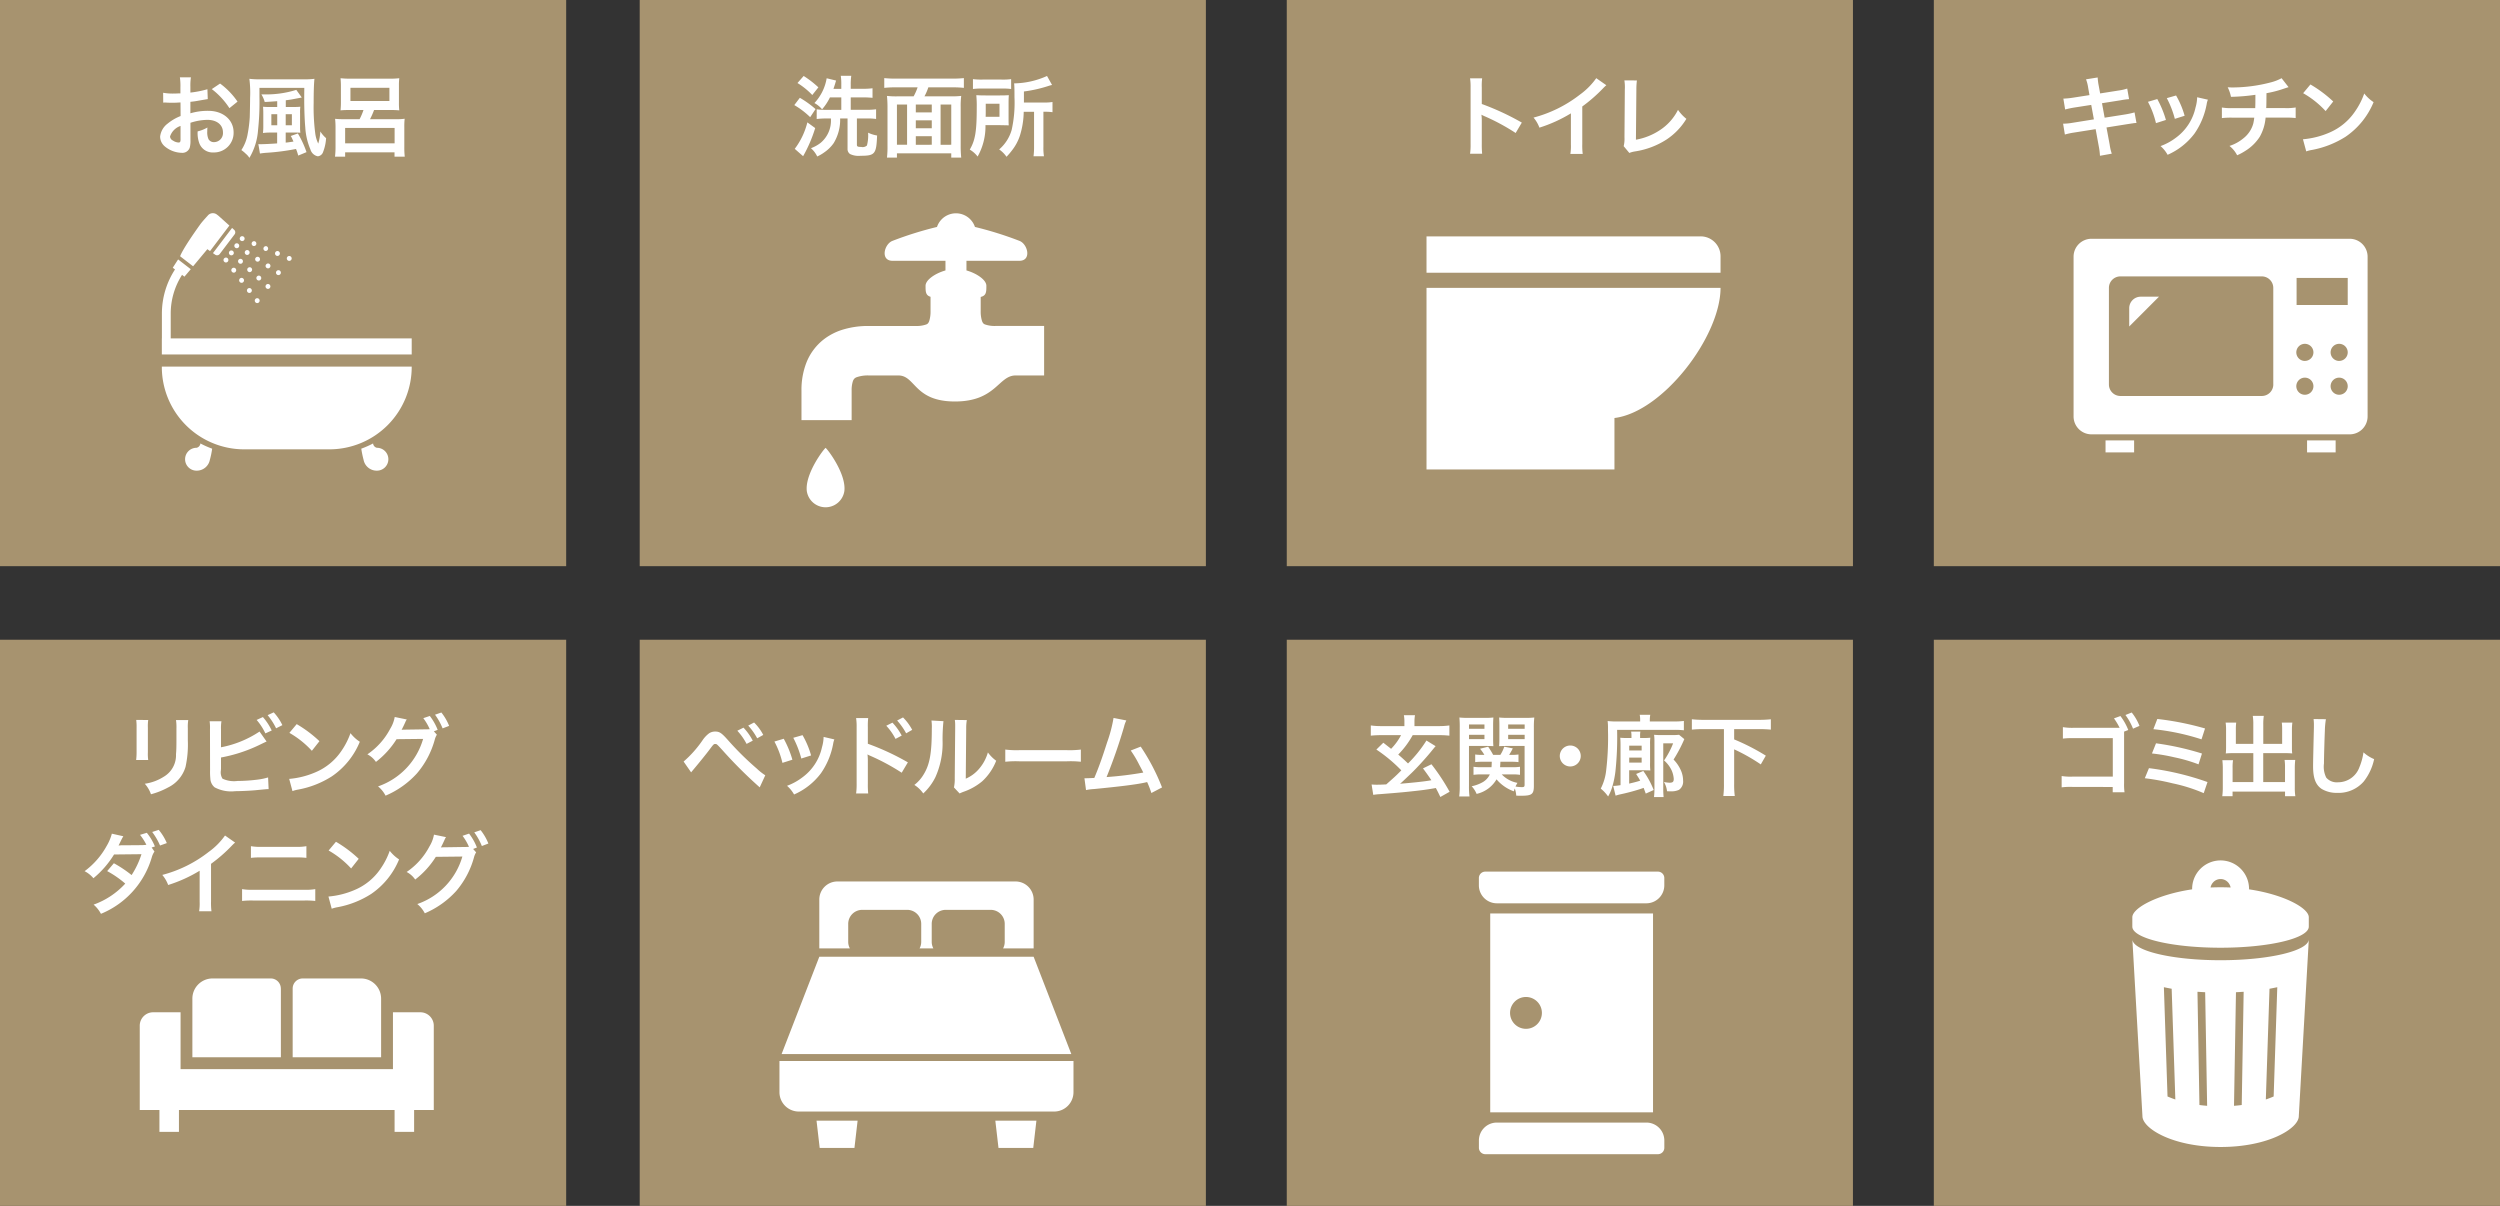 <svg id="img-about_cleaning.svg" xmlns="http://www.w3.org/2000/svg" width="340" height="164" viewBox="0 0 340 164">
  <rect x="0" y="0" width="340" height="164" fill="#333333" stroke="none"/>
  <defs>
    <style>
      .cls-1 {
        fill: #a7936f;
      }

      .cls-2 {
        fill: #fff;
        fill-rule: evenodd;
      }
    </style>
  </defs>
  <g id="icon">
    <rect id="box" class="cls-1" width="77" height="77"/>
    <path id="シェイプ_5" data-name="シェイプ 5" class="cls-2" d="M668.155,1006.11h11.69a11.2,11.2,0,0,0,11.147-11.252H657.009A11.2,11.2,0,0,0,668.155,1006.11Zm-9.937-15.092v-3.381a9.764,9.764,0,0,1,1.542-5.256l0.322,0.248,0.862-1.018-1.722-1.33-0.727,1.131,0.306,0.235a10.979,10.979,0,0,0-1.783,5.99v3.381h-0.009v2.193h33.983v-2.193H658.218Zm16.135-10.537a0.33,0.33,0,0,0,.23-0.109,0.336,0.336,0,0,0-.024-0.472,0.331,0.331,0,0,0-.552.265,0.335,0.335,0,0,0,.108.23A0.325,0.325,0,0,0,674.353,980.481Zm-6.4-2.692a0.337,0.337,0,0,0,.315-0.351,0.339,0.339,0,0,0-.109-0.232,0.334,0.334,0,0,0-.239-0.085,0.33,0.33,0,0,0-.314.351A0.331,0.331,0,0,0,667.957,977.789Zm4.653,1.994a0.33,0.33,0,0,0,.434-0.179,0.337,0.337,0,0,0-.178-0.438,0.329,0.329,0,0,0-.433.18A0.334,0.334,0,0,0,672.61,979.783Zm-1.6-.674a0.328,0.328,0,0,0,.432-0.18,0.334,0.334,0,0,0-.178-0.436A0.333,0.333,0,0,0,671.012,979.109Zm-1.6-.673a0.331,0.331,0,0,0,.434-0.178,0.34,0.34,0,0,0-.178-0.44A0.334,0.334,0,0,0,669.412,978.436Zm-2.538.006a0.347,0.347,0,0,0,.109.231,0.333,0.333,0,0,0,.444-0.5,0.322,0.322,0,0,0-.238-0.085,0.336,0.336,0,0,0-.23.109A0.344,0.344,0,0,0,666.874,978.442Zm1.569,1.178a0.331,0.331,0,0,0,.459-0.1,0.336,0.336,0,0,0-.1-0.461,0.33,0.33,0,0,0-.457.1A0.337,0.337,0,0,0,668.443,979.62Zm2.735,1.365a0.334,0.334,0,0,0,.1.461,0.328,0.328,0,0,0,.457-0.1,0.336,0.336,0,0,0-.1-0.463A0.328,0.328,0,0,0,671.178,980.985Zm-1.418-.914a0.336,0.336,0,0,0,.1.462,0.328,0.328,0,0,0,.457-0.1,0.334,0.334,0,0,0-.1-0.46A0.33,0.33,0,0,0,669.76,980.071Zm2.868,1.784a0.343,0.343,0,0,0-.086.24,0.33,0.33,0,0,0,.577.207,0.332,0.332,0,0,0,.085-0.24,0.343,0.343,0,0,0-.109-0.231,0.33,0.33,0,0,0-.239-0.086A0.325,0.325,0,0,0,672.628,981.855Zm-7.139-1.716a0.343,0.343,0,0,0-.085.241,0.334,0.334,0,0,0,.11.231,0.327,0.327,0,0,0,.239.086,0.334,0.334,0,0,0,.229-0.109,0.344,0.344,0,0,0,.084-0.241,0.34,0.34,0,0,0-.108-0.232,0.33,0.33,0,0,0-.239-0.085A0.334,0.334,0,0,0,665.489,980.139Zm1.512,1.87a0.336,0.336,0,0,0,.059-0.469,0.33,0.33,0,0,0-.465-0.06,0.337,0.337,0,0,0-.058.47A0.329,0.329,0,0,0,667,982.009Zm1.063,1.381a0.336,0.336,0,0,0,.059-0.469,0.329,0.329,0,0,0-.465-0.06,0.336,0.336,0,0,0-.059.469A0.33,0.33,0,0,0,668.064,983.39Zm0.656,0.852a0.336,0.336,0,0,0-.058.469,0.33,0.33,0,0,0,.465.06,0.336,0.336,0,0,0,.058-0.469A0.33,0.33,0,0,0,668.72,984.242Zm1.25,1.312a0.325,0.325,0,0,0-.23.11,0.339,0.339,0,0,0-.085.24,0.336,0.336,0,0,0,.11.231,0.32,0.32,0,0,0,.237.086,0.325,0.325,0,0,0,.23-0.11,0.341,0.341,0,0,0,.085-0.24,0.346,0.346,0,0,0-.109-0.232A0.332,0.332,0,0,0,669.97,985.554Zm-3.169-6.177a0.331,0.331,0,0,0-.577-0.207,0.346,0.346,0,0,0-.085.241A0.331,0.331,0,1,0,666.8,979.377Zm1.914,2.074a0.336,0.336,0,0,0,.022.471,0.327,0.327,0,0,0,.468-0.023,0.334,0.334,0,0,0-.022-0.471A0.328,0.328,0,0,0,668.715,981.451Zm1.245,1.14a0.336,0.336,0,0,0,.023.472,0.329,0.329,0,0,0,.467-0.022,0.336,0.336,0,0,0-.022-0.473A0.329,0.329,0,0,0,669.96,982.591Zm-2-1.832a0.337,0.337,0,0,0-.023-0.472,0.331,0.331,0,0,0-.469.023,0.338,0.338,0,0,0,.024.472A0.329,0.329,0,0,0,667.961,980.759Zm3.473,2.864a0.327,0.327,0,0,0-.229.108,0.336,0.336,0,0,0,.023.473,0.328,0.328,0,0,0,.239.087,0.335,0.335,0,0,0,.205-0.582A0.331,0.331,0,0,0,671.434,983.623ZM663.2,978.89l0.365,0.257,2.632-3.472-1.473-1.322-0.224-.172a0.9,0.9,0,0,0-.679-0.18,0.912,0.912,0,0,0-.6.361s-0.7.75-1,1.167c-2.555,3.57-2.723,4.325-2.723,4.325l1.764,1.361Zm1.067,0.75a0.452,0.452,0,0,0,.618-0.1l2.019-2.663a0.463,0.463,0,0,0-.06-0.623L666.561,976l-2.6,3.425Zm-2.539,26.26a1.555,1.555,0,0,0,0,3.11,1.815,1.815,0,0,0,1.81-1.46,11.517,11.517,0,0,0,.316-1.53,12.489,12.489,0,0,1-1.6-.71A0.667,0.667,0,0,1,661.731,1005.9Zm24.533,0a0.664,0.664,0,0,1-.522-0.59,12.626,12.626,0,0,1-1.605.71,13.854,13.854,0,0,0,.316,1.53,1.814,1.814,0,0,0,1.811,1.46A1.555,1.555,0,0,0,686.264,1005.9Z" transform="translate(-635 -945)"/>
    <path id="お風呂" class="cls-2" d="M660.9,961.7a7.67,7.67,0,0,1,2.3-.4c1.283,0,2.122.672,2.122,1.7a1.231,1.231,0,0,1-1.211,1.331,0.83,0.83,0,0,1-.756-0.408,2.321,2.321,0,0,1-.167-1.055,4.161,4.161,0,0,1,.024-0.528,5.062,5.062,0,0,1-1.332.528,4,4,0,0,0,.2,1.535,1.936,1.936,0,0,0,1.967,1.331,2.665,2.665,0,0,0,2.723-2.734c0-1.7-1.428-2.926-3.431-2.926a8.34,8.34,0,0,0-2.446.335v-1.559c0.456-.048.7-0.084,1.091-0.156,0.828-.144,1.056-0.18,1.272-0.216l-0.048-1.343a13.389,13.389,0,0,1-2.315.456v-0.768a7.361,7.361,0,0,1,.072-1.307h-1.5a8.216,8.216,0,0,1,.072,1.379V957.7c-0.132,0-.192,0-0.48.012-0.168.012-.3,0.012-0.42,0.012a7.348,7.348,0,0,1-1.451-.108l0.012,1.343a2.25,2.25,0,0,1,.252-0.012c0.036,0,.144,0,0.3.012s0.479,0.012.659,0.012c0.3,0,.468,0,0.648-0.012,0.4-.024.4-0.024,0.492-0.024l0.012,1.847a6.4,6.4,0,0,0-1.751,1.02,2.557,2.557,0,0,0-1.032,1.775,1.762,1.762,0,0,0,.66,1.355,3.731,3.731,0,0,0,2.266.851,1.054,1.054,0,0,0,1.1-.7,3.573,3.573,0,0,0,.1-1.02Zm-1.343,2.182c0,0.4-.06.5-0.264,0.5a1.443,1.443,0,0,1-.768-0.264,0.661,0.661,0,0,1-.4-0.551,2.254,2.254,0,0,1,1.428-1.44v1.751Zm7.747-5.061a10.161,10.161,0,0,0-2.374-2.458l-1.128.755a10.239,10.239,0,0,1,2.4,2.591Zm5.4,0.732H671.72a8.882,8.882,0,0,1-.947-0.036c0.024,0.276.036,0.552,0.036,0.923v1.7a7.447,7.447,0,0,1-.048.948,7.553,7.553,0,0,1,.959-0.06h0.972v1.475c-0.8.06-1.811,0.108-2.231,0.108a2.818,2.818,0,0,1-.324-0.012l0.216,1.283a8.79,8.79,0,0,1,.959-0.108,30.682,30.682,0,0,0,3.946-.515,7.052,7.052,0,0,1,.3.9l1.127-.468a13.317,13.317,0,0,0-1.175-2.542l-0.971.348a2.167,2.167,0,0,1,.216.407c0.107,0.228.107,0.228,0.155,0.348-0.527.084-.707,0.108-1.055,0.144v-1.367h1.211a6.567,6.567,0,0,1,.78.024,6.352,6.352,0,0,1-.036-0.828v-1.8a5.878,5.878,0,0,1,.036-0.911,8.092,8.092,0,0,1-.924.036h-1.055v-0.912c0.636-.084.732-0.1,1.019-0.156,0.624-.119.96-0.179,1.008-0.191a0.443,0.443,0,0,1,.156-0.024l-0.756-1.044a13.725,13.725,0,0,1-4.509.612h-0.24A3.644,3.644,0,0,1,671,958.87c0.767-.036,1.031-0.06,1.7-0.108v0.792Zm0,0.983v1.5h-0.8v-1.5h0.8Zm1.151,1.5v-1.5h0.84v1.5h-0.84Zm-3.574-5.086h6.105c-0.012,1.056-.012,1.056-0.012,1.535,0,1.44.06,2.939,0.144,3.85a8.934,8.934,0,0,0,.695,2.975,1.311,1.311,0,0,0,1.008.947,0.84,0.84,0,0,0,.719-0.587,6.089,6.089,0,0,0,.408-1.883,3.773,3.773,0,0,1-.78-0.912,7.1,7.1,0,0,1-.287,1.655,4.526,4.526,0,0,1-.408-1.4,27.357,27.357,0,0,1-.216-4.138c0-1.439.036-2.662,0.108-3.274a10.615,10.615,0,0,1-1.379.072h-6.045a11.435,11.435,0,0,1-1.427-.072,14.755,14.755,0,0,1,.1,2.567c0,0.647-.036,2.314-0.048,2.662a17.707,17.707,0,0,1-.276,2.231,5.752,5.752,0,0,1-.864,2.231,4.553,4.553,0,0,1,.6.5,2.26,2.26,0,0,1,.492.564,8.571,8.571,0,0,0,1.175-3.766,35.989,35.989,0,0,0,.192-4.569v-1.188Zm14.153,3.011a8.321,8.321,0,0,1-.528,1.247h-2.219a9.9,9.9,0,0,1-1.115-.048,10.288,10.288,0,0,1,.06,1.151v2.615a11,11,0,0,1-.072,1.379h1.379v-0.588h6.716v0.588h1.392a10.811,10.811,0,0,1-.06-1.331v-2.687a9.316,9.316,0,0,1,.048-1.139,7.028,7.028,0,0,1-1.128.06h-3.586a10.058,10.058,0,0,0,.552-1.247h2.183a12.131,12.131,0,0,1,1.247.048,7.97,7.97,0,0,1-.048-1.008v-2.363a8,8,0,0,1,.048-1,10.289,10.289,0,0,1-1.367.06h-5.265a11.369,11.369,0,0,1-1.356-.06c0.024,0.312.048,0.612,0.048,1V959c0,0.408-.024.684-0.048,1.008,0.4-.036.72-0.048,1.236-0.048h1.883Zm3.526-3.023v1.8h-5.3v-1.8h5.3Zm-6.021,5.457h6.728v2.1h-6.728v-2.1Z" transform="translate(-635 -945)"/>
  </g>
  <g id="icon-2" data-name="icon">
    <rect id="box-2" data-name="box" class="cls-1" x="87" width="77" height="77"/>
    <path id="シェイプ_3" data-name="シェイプ 3" class="cls-2" d="M747.282,1005.91c-0.323.25-2.544,3.21-2.576,5.47,0,0.02,0,.04,0,0.07,0,0.08,0,.17.013,0.26,0,0.01,0,.02,0,0.03h0a2.582,2.582,0,0,0,5.121,0h0c0-.01,0-0.02,0-0.03,0.009-.09.014-0.18,0.014-0.26,0-.03,0-0.05,0-0.07C749.827,1009.12,747.606,1006.16,747.282,1005.91ZM770.4,989.33a3.961,3.961,0,0,1-1.4-.193,0.6,0.6,0,0,1-.3-0.195,1.112,1.112,0,0,1-.158-0.327,4.308,4.308,0,0,1-.167-1.325v-1.906c0.769-.183.772-0.687,0.772-1.52,0-.792-1.3-1.684-2.709-2.086V980.47h7.189c1.723,0,1.145-2.308,0-2.719a48.225,48.225,0,0,0-6.034-1.886,2.723,2.723,0,0,0-5.162,0,48.225,48.225,0,0,0-6.034,1.886c-1.144.411-1.722,2.719,0,2.719h7.187v1.309c-1.407.4-2.708,1.293-2.708,2.085s0,1.3.678,1.5v1.93a4.372,4.372,0,0,1-.167,1.325,1.08,1.08,0,0,1-.159.327,0.6,0.6,0,0,1-.3.195,3.961,3.961,0,0,1-1.4.193h-6.379a11.709,11.709,0,0,0-3.659.535,8.142,8.142,0,0,0-2.428,1.264,7.481,7.481,0,0,0-2.4,3.208,10.191,10.191,0,0,0-.661,3.772v4.021h6.822v-4.021a3.947,3.947,0,0,1,.16-1.236,1.034,1.034,0,0,1,.167-0.331,0.814,0.814,0,0,1,.4-0.259,4.566,4.566,0,0,1,1.6-.225h4.026c2.353,0,2.113,3.541,7.7,3.541s5.9-3.541,8.249-3.541H777V989.33H770.4Z" transform="translate(-635 -945)"/>
    <path id="洗面所" class="cls-2" d="M750.7,957.083v-0.575a8.348,8.348,0,0,1,.072-1.2h-1.427a7.34,7.34,0,0,1,.072,1.212v0.563H748.35c0.084-.24.168-0.5,0.228-0.695,0.084-.288.084-0.288,0.132-0.432l-1.284-.312a6.451,6.451,0,0,1-1.667,3.37,3.5,3.5,0,0,1,1.044.852,7.177,7.177,0,0,0,1.067-1.619h1.547v1.691h-2.135a8.407,8.407,0,0,1-1.211-.072v1.319a10.449,10.449,0,0,1,1.307-.072H748a3.932,3.932,0,0,1-1.391,3.31,4.829,4.829,0,0,1-1.32.732,3.5,3.5,0,0,1,.852,1.127,5.566,5.566,0,0,0,.983-0.576,4.961,4.961,0,0,0,1.26-1.247,6.12,6.12,0,0,0,.875-3.346h1.008v4.126a0.814,0.814,0,0,0,.335.707,2.663,2.663,0,0,0,1.428.24c1.967,0,2.158-.228,2.254-2.758a4.381,4.381,0,0,1-1.223-.384,5.425,5.425,0,0,1-.156,1.739,0.845,0.845,0,0,1-.779.2c-0.48,0-.588-0.06-0.588-0.3v-3.574H752.9a8.278,8.278,0,0,1,1.248.072v-1.319a8.868,8.868,0,0,1-1.272.072H750.7v-1.691h1.644c0.491,0,.923.024,1.319,0.06v-1.3a9.083,9.083,0,0,1-1.308.072H750.7Zm-7.244-.791a10,10,0,0,1,2.015,1.631l0.828-1.044a13.245,13.245,0,0,0-2-1.547Zm-0.431,3a11.087,11.087,0,0,1,2.158,1.643l0.732-1.1a13.386,13.386,0,0,0-2.135-1.535Zm1.775,2.351a9.9,9.9,0,0,1-1.715,3.6l1.139,1a18.931,18.931,0,0,0,1.643-3.826Zm12.243-3.538a11.332,11.332,0,0,1-1.415-.06,14.973,14.973,0,0,1,.072,1.535V964.8a12.57,12.57,0,0,1-.072,1.631h1.355V965.85h7.388v0.588h1.355a15.162,15.162,0,0,1-.072-1.631V959.59a11.1,11.1,0,0,1,.072-1.547,11.44,11.44,0,0,1-1.415.06h-3.586a6.974,6.974,0,0,0,.528-1.224h3.37a12.941,12.941,0,0,1,1.463.072V955.62a13.4,13.4,0,0,1-1.463.072h-7.9a12.953,12.953,0,0,1-1.463-.072v1.331a12.882,12.882,0,0,1,1.475-.072h3.059a7.222,7.222,0,0,1-.54,1.224h-2.207Zm2.507,6.584v-1.163h2.171v1.163H759.55Zm-1.188,0h-1.379v-5.469h1.379v5.469Zm1.188-5.469h2.171v1.067H759.55v-1.067Zm3.37,0h1.451v5.469H762.92v-5.469Zm-1.2,3.226H759.55v-1.079h2.171v1.079Zm13.912-2.242v4.737a9.539,9.539,0,0,1-.072,1.307h1.416a7.446,7.446,0,0,1-.072-1.295V960.2h0.18a6.815,6.815,0,0,1,1.055.059V958.87a6.086,6.086,0,0,1-1.163.072h-2.723v-1.5a18.4,18.4,0,0,0,3.274-.732,4.817,4.817,0,0,1,.552-0.155l-0.684-1.224a11.224,11.224,0,0,1-4.473,1.008c0.036,0.395.048,0.767,0.048,1.895a17.042,17.042,0,0,1-.384,4.437,5.478,5.478,0,0,1-1.7,2.651,3.9,3.9,0,0,1,1,1,9.256,9.256,0,0,0,.768-0.9,6.576,6.576,0,0,0,1.043-1.943,11.321,11.321,0,0,0,.528-3.274h1.415Zm-8.311-3.1a8.413,8.413,0,0,1,1.223-.06h2.723a7.99,7.99,0,0,1,1.247.06v-1.343a8.214,8.214,0,0,1-1.307.06h-2.591a9.015,9.015,0,0,1-1.295-.06v1.343Zm4.845,1.919c0-.468.012-0.827,0.036-1.079-0.372.024-.659,0.036-1.211,0.036h-1.943c-0.576,0-.875-0.012-1.271-0.036a14.843,14.843,0,0,1,.06,1.667c0,3.238-.2,4.461-0.948,5.733a3.775,3.775,0,0,1,1.068.947,8.352,8.352,0,0,0,1.067-4.269h1.991c0.66,0.012,1.055.023,1.175,0.023-0.024-.3-0.024-0.431-0.024-0.959v-2.063Zm-3.118,1.859c0.012-.348.012-0.456,0.012-0.911V959.11h1.871v1.775h-1.883Z" transform="translate(-635 -945)"/>
  </g>
  <g id="icon-3" data-name="icon">
    <rect id="box-3" data-name="box" class="cls-1" x="175" width="77" height="77"/>
    <path id="シェイプ_2" data-name="シェイプ 2" class="cls-2" d="M829.006,1008.85h25.559v-7c6.6-.82,14.429-11.115,14.429-17.7H829.006v24.7Zm37.278-31.7H829.006v4.94h39.988v-2.235A2.708,2.708,0,0,0,866.284,977.146Z" transform="translate(-635 -945)"/>
    <path id="トイレ" class="cls-2" d="M836.571,965.91a13.158,13.158,0,0,1-.048-1.331v-3.166a6.2,6.2,0,0,0-.048-0.816,3.877,3.877,0,0,0,.408.2,28.414,28.414,0,0,1,4.246,2.291l0.839-1.415a35.221,35.221,0,0,0-5.445-2.531v-2.231a8.037,8.037,0,0,1,.048-1.259h-1.643a7.707,7.707,0,0,1,.072,1.223v7.688a8.064,8.064,0,0,1-.072,1.343h1.643Zm15.52-10.278a9.612,9.612,0,0,1-2.231,2.243,17.524,17.524,0,0,1-6.3,3.118,4.521,4.521,0,0,1,.8,1.367,19.4,19.4,0,0,0,4.282-1.943v4.222a6.731,6.731,0,0,1-.072,1.295h1.679a9.054,9.054,0,0,1-.06-1.331v-5.121a21.2,21.2,0,0,0,2.83-2.471,4.943,4.943,0,0,1,.444-0.42Zm3.825,0.3a5.831,5.831,0,0,1,.06,1.235l-0.048,6.477a4.228,4.228,0,0,1-.108,1.235l0.768,0.923a3.44,3.44,0,0,1,.72-0.2,10.924,10.924,0,0,0,4.365-1.644,8.936,8.936,0,0,0,2.675-2.794,5.654,5.654,0,0,1-1.14-1.223,7.081,7.081,0,0,1-2.446,2.746A8.609,8.609,0,0,1,857.487,964l0.06-6.848a9.281,9.281,0,0,1,.072-1.211Z" transform="translate(-635 -945)"/>
  </g>
  <g id="icon-4" data-name="icon">
    <rect id="box-4" data-name="box" class="cls-1" x="263" width="77" height="77"/>
    <path id="シェイプ_4" data-name="シェイプ 4" class="cls-2" d="M924.574,986.916V989.4l4.048-4.05h-2.483A1.566,1.566,0,0,0,924.574,986.916Zm-3.221,17.974h3.886v1.64h-3.886v-1.64Zm27.408,0h3.886v1.64h-3.886v-1.64Zm5.8-27.416H919.442a2.435,2.435,0,0,0-2.436,2.435v21.731a2.434,2.434,0,0,0,2.436,2.43h35.116a2.434,2.434,0,0,0,2.436-2.43V979.909A2.435,2.435,0,0,0,954.558,977.474ZM944.17,997.288a1.567,1.567,0,0,1-1.566,1.566H923.378a1.566,1.566,0,0,1-1.565-1.566V984.154a1.565,1.565,0,0,1,1.565-1.565H942.6a1.566,1.566,0,0,1,1.566,1.565v13.134Zm4.292,1.4a1.164,1.164,0,1,1,1.164-1.163A1.162,1.162,0,0,1,948.462,998.687Zm0-4.6a1.164,1.164,0,1,1,1.164-1.164A1.163,1.163,0,0,1,948.462,994.084Zm4.665,4.6a1.164,1.164,0,1,1,1.164-1.163A1.163,1.163,0,0,1,953.127,998.687Zm0-4.6a1.164,1.164,0,1,1,1.164-1.164A1.164,1.164,0,0,1,953.127,994.084Zm1.164-7.608h-6.954v-3.683h6.954v3.683Z" transform="translate(-635 -945)"/>
    <path id="キッチン" class="cls-2" d="M919.168,957.935l-2.231.348a10.9,10.9,0,0,1-1.319.131l0.24,1.476a12.771,12.771,0,0,1,1.319-.276l2.231-.348,0.36,1.967-2.915.468a7.365,7.365,0,0,1-1.271.12l0.24,1.475a9.676,9.676,0,0,1,1.223-.264l2.963-.468,0.431,2.363a9.071,9.071,0,0,1,.156,1.259l1.607-.288a6.677,6.677,0,0,1-.287-1.235l-0.432-2.327,2.854-.455,0.48-.072a0.933,0.933,0,0,1,.192-0.024,2.878,2.878,0,0,1,.552-0.06l-0.264-1.44a10.664,10.664,0,0,1-1.248.276l-2.818.444-0.36-1.967,2.531-.4a10.154,10.154,0,0,1,1.151-.156l-0.252-1.439a6.166,6.166,0,0,1-1.151.264l-2.531.4-0.192-1.044a8.225,8.225,0,0,1-.144-1.127l-1.583.252a5.175,5.175,0,0,1,.288,1.127Zm7.952,0.911a12.038,12.038,0,0,1,1.091,2.9l1.355-.432a13.858,13.858,0,0,0-1.175-2.843Zm2.566-.5a13.161,13.161,0,0,1,1.092,2.818l1.331-.42a11.777,11.777,0,0,0-1.164-2.758Zm4.126-.12a5.323,5.323,0,0,1-.216,1.379,6.9,6.9,0,0,1-2.723,4.162,7.8,7.8,0,0,1-2.038,1.1,4.384,4.384,0,0,1,.959,1.187,9.2,9.2,0,0,0,3.658-2.89,10.24,10.24,0,0,0,1.655-3.994,2.526,2.526,0,0,1,.168-0.612Zm11.484-2.591a6.311,6.311,0,0,1-1.452.564,20.737,20.737,0,0,1-5.133.695c-0.18,0-.372,0-0.743-0.024a5.07,5.07,0,0,1,.443,1.3,26.85,26.85,0,0,0,3.323-.276c0,0.839,0,1.307-.024,1.811h-3.071a7.433,7.433,0,0,1-1.463-.084v1.439a10.957,10.957,0,0,1,1.439-.06h2.963a6.9,6.9,0,0,1-.132.8,3.831,3.831,0,0,1-1.38,2.039,5.535,5.535,0,0,1-1.859,1.007,3.894,3.894,0,0,1,1.044,1.271,7.567,7.567,0,0,0,1.115-.6,6.21,6.21,0,0,0,1.955-1.907,6.291,6.291,0,0,0,.8-2.615h2.65a10.965,10.965,0,0,1,1.44.06v-1.439a7.439,7.439,0,0,1-1.464.084h-2.542c0.024-.408.024-0.408,0.036-2.027a14.861,14.861,0,0,0,2-.492c0.863-.288.863-0.288,1.007-0.324Zm2.932,2.039a12.585,12.585,0,0,1,3.058,2.435l1.032-1.308a17.019,17.019,0,0,0-3.1-2.314Zm0.42,7.916a4.211,4.211,0,0,1,.791-0.2,12.977,12.977,0,0,0,4.57-1.8,10.534,10.534,0,0,0,3.8-4.7,5.171,5.171,0,0,1-1.272-1.175,10.03,10.03,0,0,1-1.223,2.4,8.02,8.02,0,0,1-3.562,2.938,11.427,11.427,0,0,1-3.55.887Z" transform="translate(-635 -945)"/>
  </g>
  <g id="icon-5" data-name="icon">
    <rect id="box-5" data-name="box" class="cls-1" y="87" width="77" height="77"/>
    <path id="シェイプ_1" data-name="シェイプ 1" class="cls-2" d="M693.994,1084.49a1.826,1.826,0,0,0-1.825-1.82h-3.727v7.73H659.558v-7.73h-3.727a1.826,1.826,0,0,0-1.825,1.82v11.47h2.676v2.97h2.654v-2.97h29.327v2.97h2.656v-2.97h2.675v-11.47Zm-20.8-5.05a1.374,1.374,0,0,0-1.369-1.37H663.9a2.743,2.743,0,0,0-2.737,2.75v7.97H673.2v-9.35h0Zm13.637,1.38a2.743,2.743,0,0,0-2.737-2.75h-7.923a1.373,1.373,0,0,0-1.368,1.37v9.35h12.028v-7.97h0Z" transform="translate(-635 -945)"/>
    <path id="リビング_ダイニング" data-name="リビング ダイニング" class="cls-2" d="M653.527,1042.91a7.576,7.576,0,0,1,.048,1.08v3.3a8.431,8.431,0,0,1-.06,1.07h1.643a5.776,5.776,0,0,1-.047-1.05V1044a6.228,6.228,0,0,1,.047-1.08Zm5.409,0.02a6.361,6.361,0,0,1,.06,1.14v1.5c0,0.96-.012,1.49-0.06,2a3.381,3.381,0,0,1-1.655,3.06,6.493,6.493,0,0,1-2.59.96,4.135,4.135,0,0,1,.839,1.43,10.389,10.389,0,0,0,2.339-.93,4.572,4.572,0,0,0,2.363-2.79,14.15,14.15,0,0,0,.312-3.63v-1.62a5.814,5.814,0,0,1,.059-1.12h-1.667Zm6.12,1.27a6.042,6.042,0,0,1,.06-1.11h-1.607a6.3,6.3,0,0,1,.048,1.1l0.012,5.57a8.979,8.979,0,0,0,.036,1.1,1.642,1.642,0,0,0,.588,1.22,4.788,4.788,0,0,0,2.806.52c0.732,0,2.243-.07,2.951-0.15,1.271-.12,1.331-0.13,1.583-0.13l-0.072-1.59a8.333,8.333,0,0,1-1.367.29,22.6,22.6,0,0,1-2.783.19,3.719,3.719,0,0,1-2.051-.31,1.608,1.608,0,0,1-.216-1.14,0.814,0.814,0,0,1,.012-0.16v-1.58a20.486,20.486,0,0,0,5.122-1.66q0.952-.465,1.079-0.51l-0.96-1.36a14.2,14.2,0,0,1-5.241,2.14v-2.43Zm4.846-1.29a7.868,7.868,0,0,1,1.187,1.83l0.864-.39a7.714,7.714,0,0,0-1.2-1.83Zm3.5,0.71a6.914,6.914,0,0,0-1.176-1.74l-0.827.38a8.885,8.885,0,0,1,1.151,1.79Zm0.954,1.05a12.532,12.532,0,0,1,3.058,2.44l1.031-1.31a16.885,16.885,0,0,0-3.094-2.32Zm0.419,7.92a4.151,4.151,0,0,1,.792-0.21,12.759,12.759,0,0,0,4.569-1.8,10.483,10.483,0,0,0,3.8-4.7,5.2,5.2,0,0,1-1.271-1.17,10.131,10.131,0,0,1-1.223,2.4,8,8,0,0,1-3.562,2.93,11.435,11.435,0,0,1-3.55.89Zm19.232-8.13,0.516-.2a7.55,7.55,0,0,0-1.068-1.89l-0.887.3a7.321,7.321,0,0,1,.875,1.5c-0.1.01-.3,0.02-0.623,0.02l-2.627.04c-0.24,0-.432.01-0.576,0.02l0.1-.18c0.024-.05.024-0.06,0.084-0.17,0.12-.24.228-0.48,0.324-0.69a1.433,1.433,0,0,1,.2-0.36l-1.643-.34a4.59,4.59,0,0,1-.612,1.6,9.545,9.545,0,0,1-3.106,3.48,3.163,3.163,0,0,1,1.163,1.03,11.819,11.819,0,0,0,2.807-3.09l3.61-.04a9.665,9.665,0,0,1-6.129,6.46,3.993,3.993,0,0,1,1.02,1.26,12.19,12.19,0,0,0,4.269-3.03,11.881,11.881,0,0,0,2.411-4.54,2.472,2.472,0,0,1,.3-0.72Zm2.075-.74a7.181,7.181,0,0,0-1.056-1.82l-0.863.3a8.546,8.546,0,0,1,1.031,1.86Zm-40.459,16.54,0.444-.14a7.287,7.287,0,0,0-1.1-1.86l-0.924.28a7.586,7.586,0,0,1,.864,1.35,4.95,4.95,0,0,1-.66.05l-2.5.02h-0.288c-0.179.02-.215,0.02-0.335,0.03,0.06-.11.084-0.16,0.287-0.58,0.216-.44.228-0.45,0.36-0.68l-1.559-.35a6.614,6.614,0,0,1-.707,1.67,10.607,10.607,0,0,1-3,3.43,3.866,3.866,0,0,1,1.2.96,12.9,12.9,0,0,0,2.806-3.23l3.73-.04a11.808,11.808,0,0,1-1.343,2.84,16.754,16.754,0,0,0-2.411-1.61l-0.912,1.07a13.578,13.578,0,0,1,2.459,1.7,10.722,10.722,0,0,1-4.306,2.86,4.216,4.216,0,0,1,1,1.25,11.915,11.915,0,0,0,6.908-7.66,2.589,2.589,0,0,1,.372-0.81Zm2.063-.6a6.932,6.932,0,0,0-1.1-1.8l-0.888.29a8.921,8.921,0,0,1,1.068,1.84Zm7.916-1.03a9.424,9.424,0,0,1-2.231,2.24,17.32,17.32,0,0,1-6.3,3.12,4.572,4.572,0,0,1,.8,1.37,19.332,19.332,0,0,0,4.281-1.94v4.22a6.614,6.614,0,0,1-.072,1.29h1.68a9.013,9.013,0,0,1-.06-1.33v-5.12a20.5,20.5,0,0,0,2.83-2.47,5.245,5.245,0,0,1,.444-0.42Zm3.531,3.04a10.028,10.028,0,0,1,1.4-.06h4.737a10.012,10.012,0,0,1,1.4.06v-1.59a6.761,6.761,0,0,1-1.415.09h-4.713a6.772,6.772,0,0,1-1.416-.09v1.59Zm-1.211,5.86a11.513,11.513,0,0,1,1.511-.06h6.932a11.521,11.521,0,0,1,1.512.06v-1.61a7.606,7.606,0,0,1-1.536.09h-6.884a7.6,7.6,0,0,1-1.535-.09v1.61Zm11.772-6.86a12.514,12.514,0,0,1,3.058,2.44l1.032-1.31a16.93,16.93,0,0,0-3.095-2.32Zm0.42,7.92a4.115,4.115,0,0,1,.791-0.21,12.772,12.772,0,0,0,4.57-1.8,10.49,10.49,0,0,0,3.8-4.7,5.19,5.19,0,0,1-1.272-1.17,10.094,10.094,0,0,1-1.223,2.4,8,8,0,0,1-3.562,2.93,11.435,11.435,0,0,1-3.55.89Zm19.231-8.13,0.516-.2a7.55,7.55,0,0,0-1.068-1.89l-0.887.3a7.231,7.231,0,0,1,.875,1.5c-0.1.01-.3,0.02-0.623,0.02l-2.627.04c-0.24,0-.431.01-0.575,0.02l0.1-.18c0.024-.05.024-0.06,0.083-0.17,0.12-.24.228-0.48,0.324-0.69a1.433,1.433,0,0,1,.2-0.36l-1.643-.34a4.59,4.59,0,0,1-.612,1.6,9.545,9.545,0,0,1-3.106,3.48,3.167,3.167,0,0,1,1.164,1.03,11.833,11.833,0,0,0,2.806-3.09l3.61-.04a9.66,9.66,0,0,1-6.129,6.46,3.993,3.993,0,0,1,1.02,1.26,12.19,12.19,0,0,0,4.269-3.03,11.867,11.867,0,0,0,2.411-4.54,2.472,2.472,0,0,1,.3-0.72Zm2.075-.74a7.207,7.207,0,0,0-1.055-1.82l-0.864.3a8.548,8.548,0,0,1,1.032,1.86Z" transform="translate(-635 -945)"/>
  </g>
  <g id="icon-6" data-name="icon">
    <rect id="box-6" data-name="box" class="cls-1" x="87" y="87" width="77" height="77"/>
    <path id="シェイプ_7" data-name="シェイプ 7" class="cls-2" d="M750.357,1073.1v-2.45a1.907,1.907,0,0,1,1.91-1.91h6.11a1.906,1.906,0,0,1,1.909,1.91v2.45a1.877,1.877,0,0,1-.223.88h1.874a1.877,1.877,0,0,1-.223-0.88v-2.45a1.906,1.906,0,0,1,1.909-1.91h6.11a1.907,1.907,0,0,1,1.91,1.91v2.45a1.866,1.866,0,0,1-.224.88h4.156v-6.64a2.459,2.459,0,0,0-2.46-2.46h-24.23a2.459,2.459,0,0,0-2.46,2.46v6.64h4.156A1.878,1.878,0,0,1,750.357,1073.1Zm25.218,2.02h-29.15l-5.127,13.23h39.4Zm-34.569,14.18v4.24a2.634,2.634,0,0,0,2.636,2.63h34.716a2.634,2.634,0,0,0,2.636-2.63v-4.24H741.006Zm5.472,11.82h4.727l0.43-3.71h-5.587Zm24.317,0h4.727l0.43-3.71h-5.587Z" transform="translate(-635 -945)"/>
    <path id="ベッドルーム" class="cls-2" d="M728.991,1050.04c0.168-.2.216-0.26,0.408-0.49,0.648-.77,1.655-2.01,2.147-2.67s0.54-.7.731-0.7,0.2,0,.972.84a61.368,61.368,0,0,0,5.073,5.06l0.756-1.64a7.484,7.484,0,0,1-1.14-.9,40.189,40.189,0,0,1-3.886-3.83c-0.911-1.03-1.187-1.22-1.787-1.22a1.493,1.493,0,0,0-.815.23,3.918,3.918,0,0,0-.9.95,15.017,15.017,0,0,1-2.578,2.9Zm6.285-5.66a8.287,8.287,0,0,1,1.259,1.79l0.84-.44a7.816,7.816,0,0,0-1.26-1.77Zm3.526,0.57a6.515,6.515,0,0,0-1.247-1.69l-0.8.42a8.59,8.59,0,0,1,1.223,1.73Zm1.517,0.9a11.87,11.87,0,0,1,1.091,2.9l1.356-.43a13.908,13.908,0,0,0-1.176-2.85Zm2.567-.51a13.407,13.407,0,0,1,1.091,2.82l1.331-.42a11.888,11.888,0,0,0-1.163-2.76Zm4.125-.12a5.347,5.347,0,0,1-.216,1.38,6.888,6.888,0,0,1-2.722,4.16,7.854,7.854,0,0,1-2.039,1.11,4.428,4.428,0,0,1,.959,1.18,9.125,9.125,0,0,0,3.658-2.89,10.2,10.2,0,0,0,1.656-3.99,2.591,2.591,0,0,1,.167-0.61Zm6.062,7.69a12.6,12.6,0,0,1-.047-1.33v-3.17a6.76,6.76,0,0,0-.048-0.81,3.624,3.624,0,0,0,.407.2,29.374,29.374,0,0,1,4.246,2.29l0.84-1.41a34.133,34.133,0,0,0-5.445-2.53v-2.23a10.142,10.142,0,0,1,.047-1.26H751.43a7.68,7.68,0,0,1,.072,1.22v7.69a8.763,8.763,0,0,1-.072,1.34h1.643Zm2.459-9.21a7.984,7.984,0,0,1,1.259,1.79l0.84-.45a7.778,7.778,0,0,0-1.259-1.76Zm3.526,0.56a6.963,6.963,0,0,0-1.247-1.69l-0.8.42a8.961,8.961,0,0,1,1.224,1.74Zm2.62-1.27a6.043,6.043,0,0,1,.048,1.09c0,3.36-.275,4.91-1.139,6.29a5.026,5.026,0,0,1-1.235,1.38,4.21,4.21,0,0,1,1.211,1.16,7.611,7.611,0,0,0,1.655-2.22,11.206,11.206,0,0,0,.972-4.93,24.648,24.648,0,0,1,.12-2.68Zm3.179-.08a5.183,5.183,0,0,1,.048.79v0.36l-0.06,6.76a5.312,5.312,0,0,1-.108,1.27l0.767,0.82c0.156-.07.252-0.12,0.516-0.22a8.046,8.046,0,0,0,2.555-1.43,7.473,7.473,0,0,0,1.907-2.8,5,5,0,0,1-1.128-1.13,5.879,5.879,0,0,1-1.175,2.2,4.894,4.894,0,0,1-1.835,1.37l0.06-6.83a6.5,6.5,0,0,1,.084-1.14Zm6.862,5.69a13.148,13.148,0,0,1,1.955-.06h6.368a13.165,13.165,0,0,1,1.955.06v-1.66a12.171,12.171,0,0,1-1.943.08h-6.392a12.164,12.164,0,0,1-1.943-.08v1.66Zm14.722-5.96a19.088,19.088,0,0,1-.876,3.33c-0.624,1.96-1.1,3.32-1.739,4.83-0.5.02-.791,0.04-1.031,0.04h-0.312l0.216,1.61a6.721,6.721,0,0,1,1.091-.14c3.586-.35,5.577-0.6,6.788-0.85,0.276-.06.276-0.06,0.432-0.1a12.676,12.676,0,0,1,.576,1.49l1.451-.76a28.233,28.233,0,0,0-2.9-5.55l-1.356.53a14.4,14.4,0,0,1,1.14,1.91c0.288,0.54.431,0.8,0.563,1.09a47.98,47.98,0,0,1-4.989.61,71.505,71.505,0,0,0,2.375-6.84,3.656,3.656,0,0,1,.312-0.86Z" transform="translate(-635 -945)"/>
  </g>
  <g id="icon-7" data-name="icon">
    <rect id="box-7" data-name="box" class="cls-1" x="175" y="87" width="77" height="77"/>
    <path id="シェイプ_8" data-name="シェイプ 8" class="cls-2" d="M860.478,1063.54H837a0.872,0.872,0,0,0-.872.87v1a2.445,2.445,0,0,0,2.441,2.44h20.336a2.445,2.445,0,0,0,2.441-2.44v-1A0.872,0.872,0,0,0,860.478,1063.54Zm-1.57,34.13H838.573a2.438,2.438,0,0,0-2.441,2.44v0.99a0.871,0.871,0,0,0,.871.87h23.474a0.871,0.871,0,0,0,.872-0.87v-0.99A2.439,2.439,0,0,0,858.908,1097.67Zm0.9-28.44H837.67v27.05h22.142v-27.05Zm-17.273,15.69a2.165,2.165,0,1,1,2.163-2.16A2.163,2.163,0,0,1,842.539,1084.92Z" transform="translate(-635 -945)"/>
    <path id="玄関_廊下" data-name="玄関・廊下" class="cls-2" d="M821.761,1053.1c0.2-.03.564-0.08,0.839-0.09l1.883-.15c0.744-.06,1.931-0.17,2.519-0.24,1.439-.15,2.159-0.25,3.274-0.45,0.24,0.45.324,0.62,0.612,1.22l1.259-.71a27.73,27.73,0,0,0-2.47-3.74l-1.152.56c0.564,0.76.768,1.05,1.14,1.61-0.732.15-2.423,0.33-4.258,0.48,0.252-.21.252-0.21,1.571-1.47,0.672-.64,1.859-1.94,2.567-2.8,0.419-.51.575-0.71,0.7-0.84l-1.247-.77a17.312,17.312,0,0,1-2.507,3.12c-0.623-.6-0.791-0.74-1.331-1.21a12.006,12.006,0,0,0,1.967-2.64h3.55a12.876,12.876,0,0,1,1.439.07v-1.39a10.154,10.154,0,0,1-1.487.09h-3.262v-0.61a4.891,4.891,0,0,1,.072-0.87h-1.511a4.927,4.927,0,0,1,.072.88v0.6h-3.107a9.7,9.7,0,0,1-1.463-.09v1.39a13.4,13.4,0,0,1,1.439-.07h2.675a7.827,7.827,0,0,1-1.355,1.86c-0.264-.21-0.264-0.21-1.056-0.83l-0.947.93a20.673,20.673,0,0,1,3.394,2.83c-0.816.83-1.02,0.99-2.051,1.91-0.9.04-.9,0.04-1.223,0.04a7.227,7.227,0,0,1-.768-0.03Zm18.986-2.78a5.308,5.308,0,0,1,.971.06v-1.1a5.8,5.8,0,0,1-.959.06h-1.751c0.024-.26.036-0.47,0.048-0.74h1.607a6.106,6.106,0,0,1,.852.05v-1.04a5.106,5.106,0,0,1-.864.05h-0.408a9.347,9.347,0,0,0,.5-0.88l-1.163-.23a5.164,5.164,0,0,1-.528,1.11h-0.984a9.985,9.985,0,0,0-.683-1.11l-1.1.28a5.562,5.562,0,0,1,.588.83h-0.408a4.8,4.8,0,0,1-.839-0.05v1.04a6.416,6.416,0,0,1,.863-0.05h1.392c-0.012.36-.012,0.47-0.036,0.74h-1.488a5.919,5.919,0,0,1-.959-0.06v1.1a6.464,6.464,0,0,1,1.043-.06h1.176a2.394,2.394,0,0,1-.924,1.03,5.067,5.067,0,0,1-1.547.58,3.4,3.4,0,0,1,.672,1.04,4.193,4.193,0,0,0,2.71-1.98,5.553,5.553,0,0,0,2.351,1.63c0.06-.18.072-0.24,0.132-0.39a3.679,3.679,0,0,1,.2.98c0.312,0.01.455,0.01,0.695,0.01,1.428,0,1.7-.21,1.7-1.34v-7.96a11.007,11.007,0,0,1,.06-1.34,9.918,9.918,0,0,1-1.235.05h-2.327a9.491,9.491,0,0,1-1.223-.05c0.024,0.35.036,0.66,0.036,1.12v1.7c0,0.53-.012.78-0.036,1.08,0.312-.02.684-0.03,1.1-0.03h2.363v5.27c0,0.27-.072.33-0.372,0.33a5.542,5.542,0,0,1-.863-0.08,4.731,4.731,0,0,1,.264-0.5,3.938,3.938,0,0,1-2.135-1.15h1.5Zm-0.636-6.79h2.243v0.59h-2.243v-0.59Zm0,1.4h2.243v0.59h-2.243v-0.59Zm-5.325,1.52h2.2c0.444,0,.792.01,1.115,0.03-0.024-.26-0.036-0.54-0.036-1.08v-1.7c0-.47.012-0.78,0.036-1.12a9.245,9.245,0,0,1-1.223.05H834.7a9.723,9.723,0,0,1-1.223-.05,13.436,13.436,0,0,1,.048,1.35v7.9a10.8,10.8,0,0,1-.072,1.49h1.4a10.426,10.426,0,0,1-.072-1.45v-5.42Zm0-2.92h2.1v0.59h-2.1v-0.59Zm0,1.4h2.1v0.59h-2.1v-0.59Zm13.768,1.46a1.425,1.425,0,1,0,1.427,1.42A1.418,1.418,0,0,0,848.554,1046.39Zm6.844,5.39a7.754,7.754,0,0,1-1,.11l0.324,1.32c0.18-.06.347-0.11,0.551-0.16a27.239,27.239,0,0,0,2.771-.73c0.324-.11.324-0.11,0.492-0.17,0.095,0.26.143,0.38,0.287,0.78l1.08-.49a11.7,11.7,0,0,0-1.415-2.59l-0.972.41c0.288,0.46.384,0.6,0.552,0.91-0.456.15-.864,0.25-1.5,0.4v-1.81h2.17c0.276,0,.48.01,0.708,0.02a7.608,7.608,0,0,1-.036-1.06v-2.48a5.786,5.786,0,0,1,.036-0.91,8.762,8.762,0,0,1-.935.04h-0.456v-0.28a2.689,2.689,0,0,1,.036-0.59h-1.26a2.681,2.681,0,0,1,.048.59v0.28h-0.647a8.308,8.308,0,0,1-.876-0.04c0.024,0.31.036,0.56,0.036,1.08v5.37Zm1.176-4.72v-0.65h1.691v0.65h-1.691Zm0,0.97h1.691v0.68h-1.691v-0.68Zm1.487-4.91h-2.9a11.612,11.612,0,0,1-1.523-.06,7.819,7.819,0,0,1,.048,1.05c0,0.4.012,0.69,0.012,0.86a37.909,37.909,0,0,1-.252,4.74,7.034,7.034,0,0,1-.743,2.54,5.3,5.3,0,0,1,1,1.07,5.861,5.861,0,0,0,.528-1.19,12.307,12.307,0,0,0,.468-2.23,44.194,44.194,0,0,0,.228-5.64h7.771a10.212,10.212,0,0,1,1.308.06v-1.27a10.566,10.566,0,0,1-1.38.07h-3.25v-0.2a3.871,3.871,0,0,1,.06-0.71H858a3.123,3.123,0,0,1,.06.69v0.22Zm1.943,9.15a9.261,9.261,0,0,1-.06,1.13h1.307a10.764,10.764,0,0,1-.048-1.14v-6.17h1.343a10.954,10.954,0,0,1-1.235,2.33,4.019,4.019,0,0,1,1.031,1.35,3.435,3.435,0,0,1,.288,1.15c0,0.41-.132.53-0.587,0.53a4.565,4.565,0,0,1-.744-0.1,3.248,3.248,0,0,1,.42,1.26c0.228,0.01.324,0.01,0.444,0.01a2.513,2.513,0,0,0,1.175-.2,1.368,1.368,0,0,0,.564-1.26,3.484,3.484,0,0,0-.324-1.44,5.023,5.023,0,0,0-.972-1.42,19.972,19.972,0,0,0,1.344-2.51c0.072-.17.083-0.2,0.119-0.27l-0.719-.59a7.309,7.309,0,0,1-.912.04h-1.523a8.3,8.3,0,0,1-.959-0.04,7.533,7.533,0,0,1,.048,1.01v6.33Zm9.451-8.11v7.44a11.964,11.964,0,0,1-.084,1.66h1.559a12.06,12.06,0,0,1-.084-1.66v-4.69a24.718,24.718,0,0,1,3.622,2.05l0.684-1.19a29.215,29.215,0,0,0-4.306-2.21v-1.4h3.382a15.773,15.773,0,0,1,1.608.07v-1.41a15.079,15.079,0,0,1-1.608.08H866.7a14.552,14.552,0,0,1-1.607-.08v1.41a15.581,15.581,0,0,1,1.607-.07h2.758Z" transform="translate(-635 -945)"/>
  </g>
  <g id="icon-8" data-name="icon">
    <rect id="box-8" data-name="box" class="cls-1" x="263" y="87" width="77" height="77"/>
    <path id="シェイプ_6" data-name="シェイプ 6" class="cls-2" d="M940.87,1065.95a3.87,3.87,0,1,0-7.739,0c-4.729.7-8.135,2.54-8.135,3.8v1.27c0,1.59,5.374,2.87,12,2.87s12-1.28,12-2.87v-1.27C949,1068.49,945.6,1066.65,940.87,1065.95Zm-3.87-.28c-0.463,0-.917.01-1.366,0.03a1.456,1.456,0,0,1,.381-0.73,1.366,1.366,0,0,1,1.971,0,1.447,1.447,0,0,1,.38.73Q937.694,1065.67,937,1065.67Zm0,9.92c-6.63,0-12-1.29-12-2.87l1.373,24.08c0,1.64,4.054,4.19,10.631,4.19s10.633-2.55,10.633-4.19L949,1072.72C949,1074.3,943.63,1075.59,937,1075.59Zm-7.217,18.53-0.494-14.86c0.331,0.07.686,0.14,1.058,0.21l0.5,15.06C930.463,1094.4,930.109,1094.26,929.783,1094.12Zm4.341,1.16-0.268-15.4c0.344,0.02.692,0.05,1.047,0.06l0.267,15.45C934.809,1095.36,934.46,1095.33,934.124,1095.28Zm5.752,0c-0.336.05-.691,0.08-1.051,0.11l0.267-15.45c0.354-.01.7-0.04,1.046-0.06Zm4.341-1.16c-0.325.14-.68,0.28-1.063,0.41l0.5-15.06c0.372-.07.726-0.14,1.057-0.21Z" transform="translate(-635 -945)"/>
    <path id="ゴミ出し" class="cls-2" d="M924.444,1044.28a7.819,7.819,0,0,0-1.067-1.9l-0.876.32a9.006,9.006,0,0,1,.768,1.28H917.1a7.629,7.629,0,0,1-1.547-.09v1.56a10.332,10.332,0,0,1,1.535-.06h5.253v5.23h-5.457a7.666,7.666,0,0,1-1.5-.08v1.54a9.346,9.346,0,0,1,1.475-.06l5.469,0.01v0.72h1.608a7.374,7.374,0,0,1-.06-1.22v-7.03Zm1.523-.56a6.81,6.81,0,0,0-1.055-1.82l-0.852.34a8.075,8.075,0,0,1,1.032,1.86Zm1.89,0.45a31.374,31.374,0,0,1,6.548,1.38l0.48-1.48a39.281,39.281,0,0,0-6.489-1.29Zm-0.192,3.3a25.194,25.194,0,0,1,3.034.52,21.238,21.238,0,0,1,3.3.96l0.468-1.47a37.657,37.657,0,0,0-6.249-1.39Zm-0.972,3.37a31.182,31.182,0,0,1,3.766.69,21.9,21.9,0,0,1,4.246,1.34l0.515-1.51a37.387,37.387,0,0,0-7.963-1.89Zm14.758-4.67h-2.375v-1.94a7,7,0,0,1,.048-0.96h-1.439a6.619,6.619,0,0,1,.06,1.05v2.38c0,0.27-.012.5-0.036,0.77a7.882,7.882,0,0,1,.864-0.04h2.878v3.93h-2.818v-1.94a5.918,5.918,0,0,1,.06-1.03h-1.452a9.884,9.884,0,0,1,.06,1.15v2.54a8.707,8.707,0,0,1-.072,1.2h1.4v-0.62h7.136v0.62h1.4a7.491,7.491,0,0,1-.072-1.2v-2.59a9.569,9.569,0,0,1,.06-1.14h-1.451a6.371,6.371,0,0,1,.06,1.02v1.99h-2.963v-3.93H945.9a7.574,7.574,0,0,1,.839.04,6.733,6.733,0,0,1-.036-0.77v-2.39a6.875,6.875,0,0,1,.06-1.04h-1.439a7.222,7.222,0,0,1,.048.95v1.95h-2.567v-2.63a7.555,7.555,0,0,1,.072-1.18h-1.5a7.127,7.127,0,0,1,.072,1.18v2.63Zm8.193-3.38a5.918,5.918,0,0,1,.048.81c0,0.17,0,.42-0.012.78-0.072,3.01-.1,4.21-0.1,4.84,0,1.6.348,2.53,1.175,3.08a3.965,3.965,0,0,0,2.1.53,4.542,4.542,0,0,0,3.6-1.53,7.381,7.381,0,0,0,1.427-3.06,5.037,5.037,0,0,1-1.451-.92,8.126,8.126,0,0,1-.552,2.02,3.083,3.083,0,0,1-2.9,2.05,1.889,1.889,0,0,1-1.607-.63,3.327,3.327,0,0,1-.312-1.93c0-.85.072-3.28,0.12-4.4a11.065,11.065,0,0,1,.144-1.62Z" transform="translate(-635 -945)"/>
  </g>
</svg>
